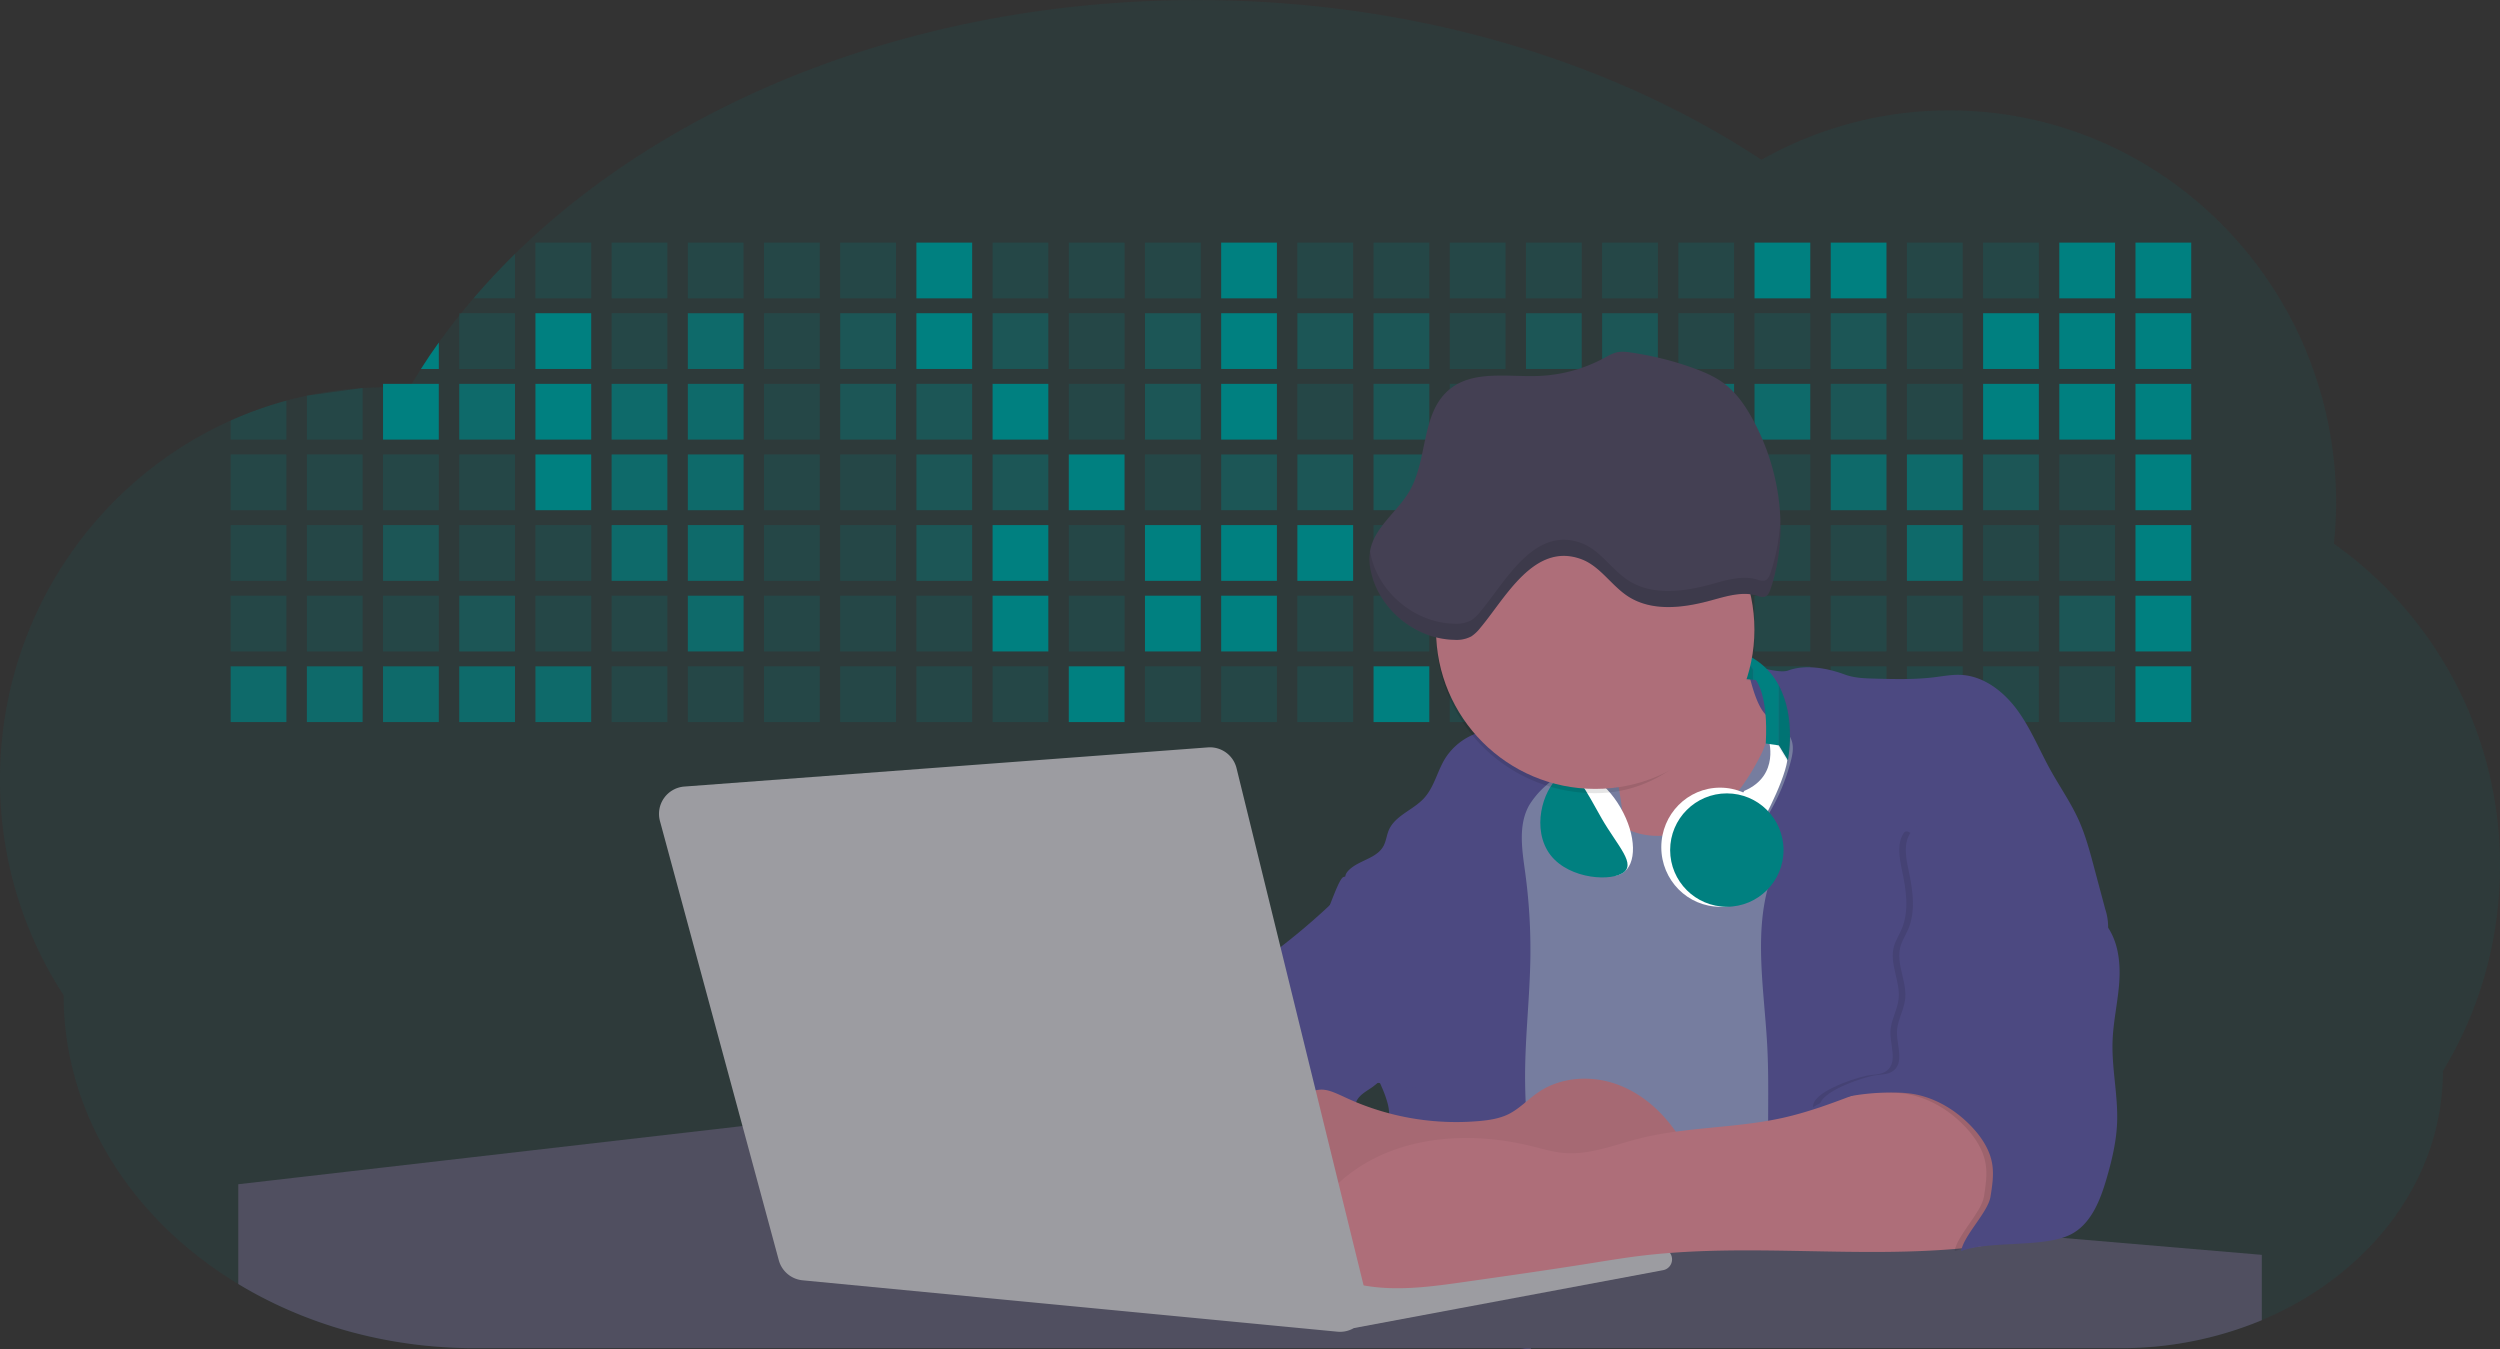 <svg id="aa7bae02-e79e-4d6b-a496-aba15f39787c" data-name="Layer 1" xmlns="http://www.w3.org/2000/svg" width="1144" height="617.32" viewBox="0 0 1144 617.32"><rect x="0" y="0" width="1144" height="617.32" fill="#333333" stroke="none"/><title>developer activity</title><path d="M1172,537.57a181.92,181.92,0,0,1-6.85,49.6,180.06,180.06,0,0,1-19.27,44.28c0,50.1-33.82,93.4-82.91,114a167.3,167.3,0,0,1-64.73,12.8H245.17c-40.25,0-77.55-10.86-108.14-29.36A185.76,185.76,0,0,1,112.2,711c-34-29.22-55.08-69.6-55.08-114.2A180.5,180.5,0,0,1,28,498.08c0-73.36,43.39-136.44,105.55-164.29a174.52,174.52,0,0,1,25.51-9.12q4.63-1.26,9.36-2.26a175.39,175.39,0,0,1,25.51-3.5q4.65-.29,9.35-.33H205c3.46,0,6.89.12,10.3.32l1.12-1.9q2.06-3.44,4.22-6.81,3.9-6.14,8.18-12.1,4.48-6.29,9.35-12.38l.83-1q2.76-3.44,5.64-6.8,9-10.49,19-20.35c72.11-70.68,185.08-116.18,312.08-116.18,98.82,0,189.15,27.55,258.34,73.07A174.18,174.18,0,0,1,920,191.86c97.74,0,177,80.37,177,179.51a184.9,184.9,0,0,1-1,18.78A180,180,0,0,1,1172,537.57Z" transform="translate(-28 -141.34)" fill="#008080" opacity="0.1"/><path d="M263.66,257.52v20.35h-19Q253.59,267.39,263.66,257.52Z" transform="translate(-28 -141.34)" fill="#008080" opacity="0.2"/><rect x="245.02" y="111.02" width="25.51" height="25.51" fill="#008080" opacity="0.2"/><rect x="279.88" y="111.02" width="25.51" height="25.51" fill="#008080" opacity="0.2"/><rect x="314.75" y="111.02" width="25.51" height="25.51" fill="#008080" opacity="0.2"/><rect x="349.61" y="111.02" width="25.51" height="25.51" fill="#008080" opacity="0.2"/><rect x="384.48" y="111.02" width="25.51" height="25.51" fill="#008080" opacity="0.2"/><rect x="419.35" y="111.02" width="25.51" height="25.51" fill="#008080"/><rect x="454.21" y="111.02" width="25.51" height="25.51" fill="#008080" opacity="0.2"/><rect x="489.08" y="111.02" width="25.51" height="25.51" fill="#008080" opacity="0.2"/><rect x="523.94" y="111.02" width="25.51" height="25.51" fill="#008080" opacity="0.2"/><rect x="558.81" y="111.02" width="25.51" height="25.51" fill="#008080"/><rect x="593.68" y="111.02" width="25.51" height="25.51" fill="#008080" opacity="0.2"/><rect x="628.54" y="111.02" width="25.51" height="25.51" fill="#008080" opacity="0.2"/><rect x="663.41" y="111.02" width="25.51" height="25.51" fill="#008080" opacity="0.2"/><rect x="698.28" y="111.02" width="25.51" height="25.51" fill="#008080" opacity="0.2"/><rect x="733.14" y="111.02" width="25.51" height="25.51" fill="#008080" opacity="0.2"/><rect x="768.01" y="111.02" width="25.51" height="25.51" fill="#008080" opacity="0.2"/><rect x="802.87" y="111.02" width="25.51" height="25.51" fill="#008080"/><rect x="837.74" y="111.02" width="25.51" height="25.51" fill="#008080"/><rect x="872.61" y="111.02" width="25.51" height="25.51" fill="#008080" opacity="0.2"/><rect x="907.47" y="111.02" width="25.51" height="25.51" fill="#008080" opacity="0.2"/><rect x="942.34" y="111.02" width="25.51" height="25.51" fill="#008080"/><rect x="977.2" y="111.02" width="25.51" height="25.51" fill="#008080"/><path d="M228.8,298.08v12.1h-8.18Q224.52,304,228.8,298.08Z" transform="translate(-28 -141.34)" fill="#008080"/><rect x="210.15" y="143.33" width="25.51" height="25.51" fill="#008080" opacity="0.2"/><rect x="245.02" y="143.33" width="25.51" height="25.51" fill="#008080"/><rect x="279.88" y="143.33" width="25.51" height="25.51" fill="#008080" opacity="0.2"/><rect x="314.75" y="143.33" width="25.51" height="25.51" fill="#008080" opacity="0.7"/><rect x="349.61" y="143.33" width="25.51" height="25.51" fill="#008080" opacity="0.2"/><rect x="384.48" y="143.33" width="25.51" height="25.51" fill="#008080" opacity="0.4"/><rect x="419.35" y="143.33" width="25.51" height="25.51" fill="#008080"/><rect x="454.21" y="143.33" width="25.51" height="25.51" fill="#008080" opacity="0.4"/><rect x="489.08" y="143.33" width="25.51" height="25.51" fill="#008080" opacity="0.2"/><rect x="523.94" y="143.33" width="25.51" height="25.51" fill="#008080" opacity="0.4"/><rect x="558.81" y="143.33" width="25.51" height="25.51" fill="#008080"/><rect x="593.68" y="143.33" width="25.51" height="25.51" fill="#008080" opacity="0.4"/><rect x="628.54" y="143.33" width="25.51" height="25.51" fill="#008080" opacity="0.4"/><rect x="663.41" y="143.33" width="25.51" height="25.51" fill="#008080" opacity="0.2"/><rect x="698.28" y="143.33" width="25.51" height="25.51" fill="#008080" opacity="0.4"/><rect x="733.14" y="143.33" width="25.51" height="25.51" fill="#008080" opacity="0.4"/><rect x="768.01" y="143.33" width="25.51" height="25.51" fill="#008080" opacity="0.2"/><rect x="802.87" y="143.33" width="25.51" height="25.51" fill="#008080" opacity="0.2"/><rect x="837.74" y="143.33" width="25.51" height="25.51" fill="#008080" opacity="0.4"/><rect x="872.61" y="143.33" width="25.51" height="25.51" fill="#008080" opacity="0.2"/><rect x="907.47" y="143.33" width="25.51" height="25.51" fill="#008080"/><rect x="942.34" y="143.33" width="25.51" height="25.51" fill="#008080"/><rect x="977.2" y="143.33" width="25.51" height="25.51" fill="#008080"/><path d="M159.06,324.67V342.5H133.55v-8.71A174.52,174.52,0,0,1,159.06,324.67Z" transform="translate(-28 -141.34)" fill="#008080" opacity="0.2"/><polygon points="165.93 177.57 165.93 201.16 140.42 201.16 140.42 181.07 165.93 177.57" fill="#008080" opacity="0.2"/><rect x="175.28" y="175.65" width="25.51" height="25.51" fill="#008080"/><rect x="210.15" y="175.65" width="25.51" height="25.51" fill="#008080" opacity="0.7"/><rect x="245.02" y="175.65" width="25.51" height="25.51" fill="#008080"/><rect x="279.88" y="175.65" width="25.51" height="25.51" fill="#008080" opacity="0.7"/><rect x="314.75" y="175.65" width="25.51" height="25.51" fill="#008080" opacity="0.7"/><rect x="349.61" y="175.65" width="25.51" height="25.51" fill="#008080" opacity="0.2"/><rect x="384.48" y="175.65" width="25.51" height="25.51" fill="#008080" opacity="0.4"/><rect x="419.35" y="175.65" width="25.51" height="25.51" fill="#008080" opacity="0.4"/><rect x="454.21" y="175.65" width="25.51" height="25.51" fill="#008080"/><rect x="489.08" y="175.65" width="25.51" height="25.51" fill="#008080" opacity="0.2"/><rect x="523.94" y="175.65" width="25.51" height="25.51" fill="#008080" opacity="0.4"/><rect x="558.81" y="175.65" width="25.51" height="25.51" fill="#008080"/><rect x="593.68" y="175.65" width="25.51" height="25.51" fill="#008080" opacity="0.2"/><rect x="628.54" y="175.65" width="25.51" height="25.51" fill="#008080" opacity="0.4"/><rect x="663.41" y="175.65" width="25.51" height="25.51" fill="#008080" opacity="0.2"/><rect x="698.28" y="175.65" width="25.51" height="25.51" fill="#008080"/><rect x="733.14" y="175.65" width="25.51" height="25.51" fill="#008080" opacity="0.2"/><rect x="768.01" y="175.65" width="25.51" height="25.51" fill="#008080" opacity="0.7"/><rect x="802.87" y="175.65" width="25.51" height="25.51" fill="#008080" opacity="0.7"/><rect x="837.74" y="175.65" width="25.51" height="25.51" fill="#008080" opacity="0.4"/><rect x="872.61" y="175.65" width="25.51" height="25.51" fill="#008080" opacity="0.2"/><rect x="907.47" y="175.65" width="25.51" height="25.51" fill="#008080"/><rect x="942.34" y="175.65" width="25.51" height="25.51" fill="#008080"/><rect x="977.2" y="175.65" width="25.51" height="25.51" fill="#008080"/><rect x="105.55" y="207.96" width="25.51" height="25.51" fill="#008080" opacity="0.2"/><rect x="140.42" y="207.96" width="25.51" height="25.51" fill="#008080" opacity="0.2"/><rect x="175.28" y="207.96" width="25.51" height="25.51" fill="#008080" opacity="0.2"/><rect x="210.15" y="207.96" width="25.51" height="25.51" fill="#008080" opacity="0.2"/><rect x="245.02" y="207.96" width="25.51" height="25.51" fill="#008080"/><rect x="279.88" y="207.96" width="25.51" height="25.51" fill="#008080" opacity="0.7"/><rect x="314.75" y="207.96" width="25.51" height="25.51" fill="#008080" opacity="0.7"/><rect x="349.61" y="207.96" width="25.51" height="25.51" fill="#008080" opacity="0.2"/><rect x="384.48" y="207.96" width="25.51" height="25.51" fill="#008080" opacity="0.2"/><rect x="419.35" y="207.96" width="25.51" height="25.51" fill="#008080" opacity="0.4"/><rect x="454.21" y="207.96" width="25.51" height="25.51" fill="#008080" opacity="0.4"/><rect x="489.08" y="207.96" width="25.51" height="25.51" fill="#008080"/><rect x="523.94" y="207.96" width="25.51" height="25.51" fill="#008080" opacity="0.2"/><rect x="558.81" y="207.96" width="25.51" height="25.51" fill="#008080" opacity="0.4"/><rect x="593.68" y="207.96" width="25.51" height="25.51" fill="#008080" opacity="0.4"/><rect x="628.54" y="207.96" width="25.51" height="25.51" fill="#008080" opacity="0.4"/><rect x="663.41" y="207.96" width="25.51" height="25.51" fill="#008080" opacity="0.4"/><rect x="698.28" y="207.96" width="25.51" height="25.51" fill="#008080" opacity="0.2"/><rect x="733.14" y="207.96" width="25.51" height="25.51" fill="#008080" opacity="0.2"/><rect x="768.01" y="207.96" width="25.51" height="25.51" fill="#008080" opacity="0.2"/><rect x="802.87" y="207.96" width="25.51" height="25.51" fill="#008080" opacity="0.2"/><rect x="837.74" y="207.96" width="25.51" height="25.51" fill="#008080" opacity="0.7"/><rect x="872.61" y="207.96" width="25.51" height="25.51" fill="#008080" opacity="0.7"/><rect x="907.47" y="207.96" width="25.51" height="25.51" fill="#008080" opacity="0.4"/><rect x="942.34" y="207.96" width="25.51" height="25.51" fill="#008080" opacity="0.2"/><rect x="977.2" y="207.96" width="25.51" height="25.51" fill="#008080"/><rect x="105.55" y="240.28" width="25.51" height="25.51" fill="#008080" opacity="0.2"/><rect x="140.42" y="240.28" width="25.51" height="25.51" fill="#008080" opacity="0.2"/><rect x="175.28" y="240.28" width="25.51" height="25.51" fill="#008080" opacity="0.4"/><rect x="210.15" y="240.28" width="25.51" height="25.51" fill="#008080" opacity="0.2"/><rect x="245.02" y="240.28" width="25.51" height="25.51" fill="#008080" opacity="0.2"/><rect x="279.88" y="240.28" width="25.51" height="25.51" fill="#008080" opacity="0.7"/><rect x="314.75" y="240.28" width="25.51" height="25.51" fill="#008080" opacity="0.7"/><rect x="349.61" y="240.28" width="25.51" height="25.51" fill="#008080" opacity="0.2"/><rect x="384.48" y="240.28" width="25.51" height="25.51" fill="#008080" opacity="0.2"/><rect x="419.35" y="240.28" width="25.51" height="25.51" fill="#008080" opacity="0.4"/><rect x="454.21" y="240.28" width="25.51" height="25.51" fill="#008080"/><rect x="489.08" y="240.28" width="25.51" height="25.51" fill="#008080" opacity="0.2"/><rect x="523.94" y="240.28" width="25.51" height="25.51" fill="#008080"/><rect x="558.81" y="240.28" width="25.51" height="25.51" fill="#008080"/><rect x="593.68" y="240.28" width="25.51" height="25.51" fill="#008080"/><rect x="628.54" y="240.28" width="25.51" height="25.51" fill="#008080" opacity="0.2"/><rect x="663.41" y="240.28" width="25.51" height="25.51" fill="#008080"/><rect x="698.28" y="240.28" width="25.51" height="25.51" fill="#008080" opacity="0.2"/><rect x="733.14" y="240.28" width="25.51" height="25.51" fill="#008080" opacity="0.2"/><rect x="768.01" y="240.28" width="25.51" height="25.51" fill="#008080" opacity="0.2"/><rect x="802.87" y="240.28" width="25.51" height="25.51" fill="#008080" opacity="0.2"/><rect x="837.74" y="240.28" width="25.51" height="25.51" fill="#008080" opacity="0.2"/><rect x="872.61" y="240.28" width="25.51" height="25.51" fill="#008080" opacity="0.7"/><rect x="907.47" y="240.28" width="25.51" height="25.51" fill="#008080" opacity="0.2"/><rect x="942.34" y="240.28" width="25.51" height="25.51" fill="#008080" opacity="0.2"/><rect x="977.2" y="240.28" width="25.51" height="25.51" fill="#008080"/><rect x="105.55" y="272.59" width="25.51" height="25.51" fill="#008080" opacity="0.2"/><rect x="140.42" y="272.59" width="25.51" height="25.51" fill="#008080" opacity="0.2"/><rect x="175.28" y="272.59" width="25.51" height="25.51" fill="#008080" opacity="0.2"/><rect x="210.15" y="272.59" width="25.51" height="25.51" fill="#008080" opacity="0.4"/><rect x="245.02" y="272.59" width="25.51" height="25.51" fill="#008080" opacity="0.2"/><rect x="279.88" y="272.59" width="25.51" height="25.51" fill="#008080" opacity="0.2"/><rect x="314.75" y="272.59" width="25.51" height="25.51" fill="#008080" opacity="0.7"/><rect x="349.61" y="272.59" width="25.51" height="25.51" fill="#008080" opacity="0.2"/><rect x="384.48" y="272.59" width="25.51" height="25.51" fill="#008080" opacity="0.2"/><rect x="419.35" y="272.59" width="25.51" height="25.51" fill="#008080" opacity="0.2"/><rect x="454.21" y="272.59" width="25.51" height="25.51" fill="#008080"/><rect x="489.08" y="272.59" width="25.51" height="25.51" fill="#008080" opacity="0.2"/><rect x="523.94" y="272.59" width="25.51" height="25.51" fill="#008080"/><rect x="558.81" y="272.59" width="25.51" height="25.51" fill="#008080"/><rect x="593.68" y="272.59" width="25.51" height="25.51" fill="#008080" opacity="0.2"/><rect x="628.54" y="272.59" width="25.51" height="25.51" fill="#008080" opacity="0.2"/><rect x="663.41" y="272.59" width="25.51" height="25.51" fill="#008080" opacity="0.2"/><rect x="698.28" y="272.59" width="25.51" height="25.51" fill="#008080" opacity="0.2"/><rect x="733.14" y="272.59" width="25.51" height="25.51" fill="#008080" opacity="0.2"/><rect x="768.01" y="272.59" width="25.51" height="25.51" fill="#008080" opacity="0.2"/><rect x="802.87" y="272.59" width="25.51" height="25.51" fill="#008080" opacity="0.2"/><rect x="837.74" y="272.59" width="25.51" height="25.51" fill="#008080" opacity="0.2"/><rect x="872.61" y="272.59" width="25.51" height="25.51" fill="#008080" opacity="0.2"/><rect x="907.47" y="272.59" width="25.51" height="25.51" fill="#008080" opacity="0.2"/><rect x="942.34" y="272.59" width="25.51" height="25.51" fill="#008080" opacity="0.4"/><rect x="977.2" y="272.59" width="25.51" height="25.51" fill="#008080"/><rect x="105.55" y="304.91" width="25.51" height="25.51" fill="#008080" opacity="0.7"/><rect x="140.42" y="304.91" width="25.51" height="25.51" fill="#008080" opacity="0.7"/><rect x="175.28" y="304.91" width="25.51" height="25.51" fill="#008080" opacity="0.7"/><rect x="210.15" y="304.91" width="25.51" height="25.51" fill="#008080" opacity="0.7"/><rect x="245.02" y="304.91" width="25.51" height="25.51" fill="#008080" opacity="0.7"/><rect x="279.88" y="304.91" width="25.51" height="25.51" fill="#008080" opacity="0.2"/><rect x="314.75" y="304.91" width="25.51" height="25.51" fill="#008080" opacity="0.2"/><rect x="349.61" y="304.91" width="25.51" height="25.51" fill="#008080" opacity="0.2"/><rect x="384.48" y="304.91" width="25.51" height="25.51" fill="#008080" opacity="0.2"/><rect x="419.35" y="304.91" width="25.51" height="25.51" fill="#008080" opacity="0.2"/><rect x="454.21" y="304.91" width="25.51" height="25.51" fill="#008080" opacity="0.2"/><rect x="489.08" y="304.91" width="25.51" height="25.51" fill="#008080"/><rect x="523.94" y="304.91" width="25.51" height="25.51" fill="#008080" opacity="0.2"/><rect x="558.81" y="304.91" width="25.51" height="25.51" fill="#008080" opacity="0.2"/><rect x="593.68" y="304.91" width="25.51" height="25.51" fill="#008080" opacity="0.2"/><rect x="628.54" y="304.91" width="25.51" height="25.51" fill="#008080"/><rect x="663.41" y="304.91" width="25.51" height="25.51" fill="#008080" opacity="0.2"/><rect x="698.28" y="304.91" width="25.51" height="25.51" fill="#008080" opacity="0.2"/><rect x="733.14" y="304.91" width="25.51" height="25.51" fill="#008080" opacity="0.2"/><rect x="768.01" y="304.91" width="25.51" height="25.51" fill="#008080" opacity="0.2"/><rect x="802.87" y="304.91" width="25.51" height="25.51" fill="#008080" opacity="0.2"/><rect x="837.74" y="304.91" width="25.51" height="25.51" fill="#008080" opacity="0.2"/><rect x="872.61" y="304.91" width="25.51" height="25.51" fill="#008080" opacity="0.2"/><rect x="907.47" y="304.91" width="25.51" height="25.51" fill="#008080" opacity="0.2"/><rect x="942.34" y="304.91" width="25.51" height="25.51" fill="#008080" opacity="0.2"/><rect x="977.2" y="304.91" width="25.51" height="25.51" fill="#008080"/><circle cx="734.52" cy="363.89" r="34.87" fill="#767d9f"/><path d="M760.71,460.87q5.22,22.78,8.86,45.9c.73,4.58,1.38,9.41-.28,13.74-1.39,3.61-4.22,6.43-6.44,9.59s-3.9,7.21-2.55,10.83,5.29,5.6,9.05,6.62c10.76,2.9,22.23.79,32.94-2.35a53.29,53.29,0,0,0,13.81-5.72c4.54-2.88,8.26-6.88,11.68-11,15.61-18.93,25.83-41.65,35.45-64.23a39.12,39.12,0,0,1-33.11-13.34c-3.94-4.63-6.83-11.08-4.61-16.74-6.51,3.57-14.24,3.81-21.25,6.25a75.49,75.49,0,0,0-12.5,6.15q-7.18,4.15-14.28,8.46C772.07,458.29,767,461.19,760.71,460.87Z" transform="translate(-28 -141.34)" fill="#ae6e79"/><path d="M833.64,487.05c-6.11,11.89-14.06,23.32-25.41,30.4s-26.63,9-38,2c-5.6-3.42-9.84-8.62-14.73-13s-11-8.13-17.57-7.56c-7.24.63-12.91,6.28-17.76,11.69-7.36,8.22-14.47,16.79-19.68,26.52-10,18.7-12.37,40.56-11.93,61.76s3.51,42.29,3.58,63.49c.1,26.08-4.32,51.95-8.79,77.64,41.1-5.06,82.25,6,123.44,10.19,26.36,2.71,52.92,2.65,79.42,2.58,4.66,0,9.62-.12,13.5-2.7a18.2,18.2,0,0,0,5.59-6.64c3.66-6.75,5.13-14.45,6.15-22.06,2.59-19.22,2.67-38.68,2.74-58.08.18-47,.35-94.17-5.62-140.8-1.47-11.47-3.35-23-7.75-33.73s-11.58-20.6-21.62-26.35c-6.45-3.7-21.4-10.14-29-6.41C841.67,460.15,837.73,479.09,833.64,487.05Z" transform="translate(-28 -141.34)" fill="#767d9f"/><path d="M836.68,619.77c-1.55-29-7.86-59.95,5.57-85.69,3.3-6.32-8.54-14.21-4.88-20.33a92.08,92.08,0,0,0,10.06-23.93c.76-2.89,1.37-5.95.65-8.85-1.33-5.29-6.56-8.44-11-11.66-4.9-3.56-7.42-14.41-9-20.28s12.57,1.2,18.26-.89c7.9-2.89,17.94-1.07,25.82,1.86,4.4,1.62,9.18,1.76,13.87,1.88,9.11.24,18.25.47,27.29-.65,4.06-.51,8.13-1.28,12.21-1.05,10.41.59,19.46,7.71,25.62,16.13s10.08,18.23,15.13,27.35c4.21,7.6,9.23,14.78,12.82,22.69,3.18,7,5.19,14.52,7.18,22l5.13,19.19a25.58,25.58,0,0,1,1.26,8.51c-.26,3.07-1.62,5.93-3,8.66A164.12,164.12,0,0,1,971,603.2c-10.79,13.23-23.89,25.16-30.3,41-2.5,6.17-3.89,12.73-5.16,19.27a707.94,707.94,0,0,0-10.9,79.15,174.2,174.2,0,0,0-36.52-12.21,177.61,177.61,0,0,0-19-3c-5.59-.58-12.8.52-18.12-1-8.9-2.53-9.88-17.58-11.23-25.46-2.16-12.55-2.59-25.32-2.67-38C837,648.53,837.45,634.14,836.68,619.77Z" transform="translate(-28 -141.34)" fill="#4c4981"/><path d="M641.23,565.54c4.21,24,8.85,48.07,18,70.62-.23.22-.46.42-.69.62-.81.69-1.65,1.34-2.53,2-2.05,1.44-4.3,2.66-6,4.54a8,8,0,0,0-1.5,2.45,5.48,5.48,0,0,0,0,4.47c-4.77,2.11-10.31,1.46-15.66,1.26-4.61-.17-9.08,0-12.78,2.53-5.14,3.54-6.69,10.34-7.52,16.52q-.46,3.38-.79,6.77-.32,3.15-.52,6.32a188.61,188.61,0,0,0-.19,21q.08,1.92.21,3.84c-16.34-.39-31.23-8.91-45.32-17.19-3.22-1.89-6.54-3.88-8.63-7A15.8,15.8,0,0,1,555,674c0-.51.09-1,.16-1.52a41.58,41.58,0,0,1,2.29-8.68,107.2,107.2,0,0,1,19.19-32.65c3.58-4.18,7.61-8.27,9.28-13.52.73-2.29,1-4.72,1.74-7,3.32-9.88,15.3-14.55,19.4-24.14,1-2.29,1.46-4.8,2.7-7a17.63,17.63,0,0,1,4.25-4.75c.73-.61,1.49-1.2,2.24-1.79q10.54-8.26,20.31-17.45,1.82-1.71,3.6-3.46A59.48,59.48,0,0,0,641.23,565.54Z" transform="translate(-28 -141.34)" fill="#4c4981"/><path d="M742,494.56c-1.44,1.52-3,2.95-4.53,4.37l-.41.37-1.62,1.5a39,39,0,0,0-7.55,8.79l-.17.28c-5.1,9.13-3.21,20.37-1.79,30.74a261.55,261.55,0,0,1,2.37,39c-.26,18-2.38,35.88-2.42,53.86,0,4.08.09,8.15.27,12.23.29,6.63.79,13.25,1.39,19.87.65,7.26,1.43,14.51,2.16,21.76.58,5.61,1.13,11.21,1.59,16.81.23,2.9.45,5.79.63,8.69.21,3.4.38,6.81.48,10.21h0c.07,2.16.11,4.31.11,6.47,0,1.23,0,2.45,0,3.67q0,3.51-.19,7-.2,4.49-.61,9c-.31,3.27-.86,6.84-3.16,9.14-.14.14-.29.27-.44.4l-3.24-.4a332.72,332.72,0,0,0-67.3-1.2c.49-3.38.94-6.75,1.38-10.14.2-1.6.4-3.21.59-4.82q.33-2.76.63-5.52c.23-2,.44-4,.64-6q.78-7.73,1.37-15.47.87-11.29,1.32-22.62.22-5.41.34-10.83.17-6.72.16-13.45,0-6.54-.11-13.1c0-1.44-.06-2.88-.18-4.31a27.35,27.35,0,0,0-.53-3.83,49.87,49.87,0,0,0-3-8.48c-.22-.52-.43-1-.64-1.55-.12-.27-.23-.55-.34-.82,5.76-5.13,9.86-12,13.8-18.76,6.39-10.89,12.93-22.26,14-34.84s-5.18-26.71-17.2-30.55c-3.27-1-6.73-1.28-10.1-1.87-3.18-.56-9.81-1.83-13.49-4.11q-3,3.08-6,6.05a22.15,22.15,0,0,1,2.17-8.71l1.42.07a2.71,2.71,0,0,1-.16-1c0-1.07.74-2.28,2.32-3.62,4.71-4,12.12-4.89,15.09-10.3,1.24-2.25,1.45-4.93,2.45-7.29,2.87-6.73,11.11-9.21,16.07-14.59s6.2-13,10.21-19a28.62,28.62,0,0,1,12-10c.4-.19.81-.38,1.22-.55,8.3-3.55,18.16-4.36,26.76-4.34,3.34,0,12,.1,16.24,1.79a5.32,5.32,0,0,1,1.85,1.13C752.37,480.61,745.34,491,742,494.56Z" transform="translate(-28 -141.34)" fill="#4c4981"/><path d="M642.72,542.69a60.88,60.88,0,0,1,46.74,4.87c7.2,4,13.66,9.58,17.62,16.78,5.95,10.8,5.69,23.82,5.27,36.15-.21,6.17-.48,12.56-3.2,18.1C706,625,700.06,629.4,694,633a42.24,42.24,0,0,1-12.32,5.33c-6.72,1.46-13.7.22-20.47-1-7.36-1.36-15.26-3-20.37-8.48-3-3.18-4.64-7.31-6.26-11.35q-3.49-8.75-7-17.48c-4.05-10.11-5.42-18.52-.07-28.37,2.43-4.49,5.4-8.69,7.8-13.21C636.51,556.14,640.81,543.28,642.72,542.69Z" transform="translate(-28 -141.34)" fill="#4c4981"/><path d="M1063,715.56v29.9a167.3,167.3,0,0,1-64.73,12.8H728.58c-.14.14-.29.27-.44.4l-3.24-.4H245.17c-40.25,0-77.55-10.86-108.14-29.36V683.25l230.72-26.63.18,0L502.29,668l34.77,3,18.06,1.53,37.38,3.17,19.23,1.63,28,2.38,3.94.33,20.18,1.71L691.23,684l38.5,3.26,64.18,5.45,45.15,3.83,74.14,6.29,14.1,1.19,1.52.13,1.32.11,18.62,1.58,20.44,1.74,2.37.2Z" transform="translate(-28 -141.34)" fill="#504f60"/><polygon points="764 573.12 474.86 523.77 463.65 580.46 596.19 596.33 637 601.44 749.26 579.33 764 573.12" fill="#9c9ca1"/><path d="M642.33,739.94l144.86-27.23a5,5,0,0,1,5.94,4.93h0a5,5,0,0,1-4.09,4.93L647.57,749.06Z" transform="translate(-28 -141.34)" fill="#9c9ca1"/><path d="M705.17,654.31c4.51-.42,9.08-1.13,13.14-3.13,5-2.49,8.89-6.78,13.52-9.94,10.18-7,23.8-7.94,35.47-3.92s21.41,12.63,28.23,22.91c4.53,6.85,7.93,15.59,4.73,23.15a30.51,30.51,0,0,1-4.12,6.44l-8.34,10.9a29,29,0,0,1-5.66,6.09c-3.12,2.27-7,3.2-10.82,3.76-10.15,1.48-20.48.64-30.71,1.32-17.57,1.17-34.73,6.83-52.34,6.64-10.12-.11-20.11-2.15-30-4.19l-43.77-9c-7.62-1.56-16.23-3.84-19.82-10.75-1.61-3.11-1.91-6.71-2.1-10.21-.52-9.64,0-20.36,6.68-27.31,6.28-6.52,16.21-8.58,23.71-13.4,9.18-5.91,12.21-4,21.89.44A120,120,0,0,0,705.17,654.31Z" transform="translate(-28 -141.34)" fill="#ae6e79"/><path d="M705.17,654.31c4.51-.42,9.08-1.13,13.14-3.13,5-2.49,8.89-6.78,13.52-9.94,10.18-7,23.8-7.94,35.47-3.92s21.41,12.63,28.23,22.91c4.53,6.85,7.93,15.59,4.73,23.15a30.51,30.51,0,0,1-4.12,6.44l-8.34,10.9a29,29,0,0,1-5.66,6.09c-3.12,2.27-7,3.2-10.82,3.76-10.15,1.48-20.48.64-30.71,1.32-17.57,1.17-34.73,6.83-52.34,6.64-10.12-.11-20.11-2.15-30-4.19l-43.77-9c-7.62-1.56-16.23-3.84-19.82-10.75-1.61-3.11-1.91-6.71-2.1-10.21-.52-9.64,0-20.36,6.68-27.31,6.28-6.52,16.21-8.58,23.71-13.4,9.18-5.91,12.21-4,21.89.44A120,120,0,0,0,705.17,654.31Z" transform="translate(-28 -141.34)" opacity="0.05"/><path d="M880.94,640.6c-12.28,4.75-24.63,9.52-37.49,12.35-21.56,4.75-44.12,4-65.51,9.43-11.3,2.88-22.53,7.52-34.14,6.58-5.19-.42-10.2-2-15.25-3.2-28.37-7-60.62-4.73-83.66,13.27-7.88,6.15-14.33,13.82-20.18,22a14.7,14.7,0,0,0,5.91,21.88A86.62,86.62,0,0,0,659,730.48c13.13,1.16,26.32-.7,39.38-2.56,19.38-2.75,38.77-5.51,58.1-8.6,6.94-1.11,13.88-2.26,20.86-3.14,50.23-6.35,101.37,1.37,151.73-3.93,5.09-.54,10.27-1.24,14.9-3.41,11.72-5.5,17.52-20,15.1-32.74s-11.76-23.33-23-29.83c-9.42-5.47-19.58-7.68-30.07-10C896.26,634,890.32,637,880.94,640.6Z" transform="translate(-28 -141.34)" fill="#ae6e79"/><path d="M988.67,564.44c5.54,7.26,6.72,17,6.12,26.09s-2.76,18.08-3.08,27.21c-.44,12.52,2.58,25,2.07,37.48-.36,8.73-2.43,17.29-4.88,25.67-2.89,9.89-7.07,20.52-16.2,25.27-12.12,6.31-37.54,2.76-50.29,7.7,1.16-7.23,12.28-17.7,13.44-24.93.8-5,1.61-10.14.75-15.15-1.1-6.39-4.85-12.06-9.3-16.78-7.08-7.51-16.32-13.16-26.47-15s-35-.33-43.12,6.08c-1-6.62,17.6-13,24.14-14.43,3.26-.73,7-.32,9.61-2.39,5-3.92,1.37-11.73,1.61-18,.19-5,3.11-9.58,3.7-14.58,1-8-4.22-16.15-2.17-24,.76-2.9,2.45-5.45,3.62-8.21,3.56-8.45,2-18.09.1-27.07-1.18-5.64-2.33-12,.81-16.81,2.91-4.49,11.17,11.5,16.46,10.76,17.47-2.45,33.28-15.4,47.39-4.8,7.19,5.4,8.13,11,11,18.71C976.77,554.6,984,558.36,988.67,564.44Z" transform="translate(-28 -141.34)" opacity="0.1"/><path d="M991.67,564.44c5.54,7.26,6.72,17,6.12,26.09s-2.76,18.08-3.08,27.21c-.44,12.52,2.58,25,2.07,37.48-.36,8.73-2.43,17.29-4.88,25.67-2.89,9.89-7.07,20.52-16.2,25.27-12.12,6.31-37.54,2.76-50.29,7.7,1.16-7.23,12.28-17.7,13.44-24.93.8-5,1.61-10.14.75-15.15-1.1-6.39-4.85-12.06-9.3-16.78-7.08-7.51-16.32-13.16-26.47-15s-35-.33-43.12,6.08c-1-6.62,17.6-13,24.14-14.43,3.26-.73,7-.32,9.61-2.39,5-3.92,1.37-11.73,1.61-18,.19-5,3.11-9.58,3.7-14.58,1-8-4.22-16.15-2.17-24,.76-2.9,2.45-5.45,3.62-8.21,3.56-8.45,2-18.09.1-27.07-1.18-5.64-2.33-12,.81-16.81,2.91-4.49,8.6-6.19,13.89-6.94a68.42,68.42,0,0,1,50,12.9c7.19,5.4,8.13,11,11,18.71C979.77,554.6,987,558.36,991.67,564.44Z" transform="translate(-28 -141.34)" fill="#4c4981"/><path d="M330,517.06,384.37,718a12.55,12.55,0,0,0,10.91,9.21L640,750.72a12.54,12.54,0,0,0,13.38-15.48L593.84,492.86a12.54,12.54,0,0,0-13.12-9.51L341.13,501.27A12.54,12.54,0,0,0,330,517.06Z" transform="translate(-28 -141.34)" fill="#9c9ca1"/><ellipse cx="787.11" cy="387.68" rx="26.9" ry="27.25" fill="#fff"/><path d="M837.2,479.31s5.67,16.86-11.06,23.95L824,507l10.48,10.34S847.4,493.77,846,485.4C846,485.4,844,476.9,837.2,479.31Z" transform="translate(-28 -141.34)" fill="#fff"/><circle cx="790.2" cy="388.99" r="25.94" fill="#008080"/><path d="M846.13,489.23l-4.12-6.8-6-.85c1.28-22.39-4.53-29.06-4.53-29.06l-1.35-.13-5.88-.57-11.06-11.48v-3.26c15.54,1.85,24.13,9.23,28.77,17.88C850.16,470.14,846.13,489.23,846.13,489.23Z" transform="translate(-28 -141.34)" fill="#008080"/><path d="M830.18,448.27v4.12l-5.88-.57-11.06-11.48S830.35,444.17,830.18,448.27Z" transform="translate(-28 -141.34)" stroke="#4c4981" stroke-miterlimit="10" opacity="0.1"/><path d="M846.13,489.23l-4.12-6.8V455C850.16,470.14,846.13,489.23,846.13,489.23Z" transform="translate(-28 -141.34)" stroke="#4c4981" stroke-miterlimit="10" opacity="0.1"/><ellipse cx="757.11" cy="518.2" rx="14.43" ry="26.32" transform="translate(-185.67 306.64) rotate(-30)" fill="#fff"/><path d="M761,516c7.27,12.59,16.19,21,9.29,25s-27,2-34.27-10.6-.67-30,6.23-34S753.72,503.38,761,516Z" transform="translate(-28 -141.34)" fill="#008080"/><path d="M825.73,425.3c0,40.23-27.53,79-67.76,79a72.85,72.85,0,0,1,0-145.7C798.2,358.64,825.73,385.06,825.73,425.3Z" transform="translate(-28 -141.34)" opacity="0.1"/><circle cx="729.97" cy="288.15" r="72.85" fill="#ae6e79"/><path d="M751.57,397.21c8.67,3.19,13.8,12.15,21.58,17.14,11,7,25.32,5.19,37.88,1.73,7-1.91,14.32-4.24,21.21-2.12a6,6,0,0,0,3.23.46c1.5-.43,2.24-2.09,2.73-3.57,8.52-25.4,4.69-54.17-8.17-77.67-3.32-6.06-7.3-11.92-12.78-16.13-4.32-3.31-9.4-5.48-14.52-7.33a145,145,0,0,0-28.88-7.13,17.94,17.94,0,0,0-5.27-.17c-2.41.39-4.57,1.69-6.72,2.85A68.78,68.78,0,0,1,732,313.38c-14,.53-30-2.77-40.79,6.21-13,10.77-9.76,31.78-18.19,46.4-5.58,9.67-16.34,16.69-18.11,27.7a25.57,25.57,0,0,0,.63,10.07c4.12,16.94,20.52,30.06,38,30.37a14.42,14.42,0,0,0,7.76-1.59,17.55,17.55,0,0,0,4.09-3.89C716.84,415.09,729.94,389.25,751.57,397.21Z" transform="translate(-28 -141.34)" fill="#444053"/><path d="M838.2,403.48c-.49,1.48-1.23,3.14-2.73,3.57a6,6,0,0,1-3.23-.46c-6.89-2.12-14.25.21-21.2,2.12-12.57,3.46-26.92,5.31-37.88-1.73-7.79-5-12.91-14-21.59-17.14-21.63-8-34.73,17.88-46.21,31.44a17.55,17.55,0,0,1-4.09,3.89,14.42,14.42,0,0,1-7.76,1.59c-17.42-.31-33.83-13.43-38-30.37-.23-1-.43-2-.58-3,0,.09,0,.17-.05.26a25.57,25.57,0,0,0,.63,10.07c4.12,16.94,20.53,30.06,38,30.37a14.42,14.42,0,0,0,7.76-1.59,17.55,17.55,0,0,0,4.09-3.89c11.48-13.56,24.58-39.4,46.21-31.44,8.68,3.19,13.8,12.15,21.59,17.14,11,7,25.31,5.19,37.88,1.73,7-1.91,14.31-4.24,21.2-2.12a6,6,0,0,0,3.23.46c1.5-.43,2.24-2.09,2.73-3.57a90.29,90.29,0,0,0,4.48-32.26A88.8,88.8,0,0,1,838.2,403.48Z" transform="translate(-28 -141.34)" opacity="0.1"/></svg>